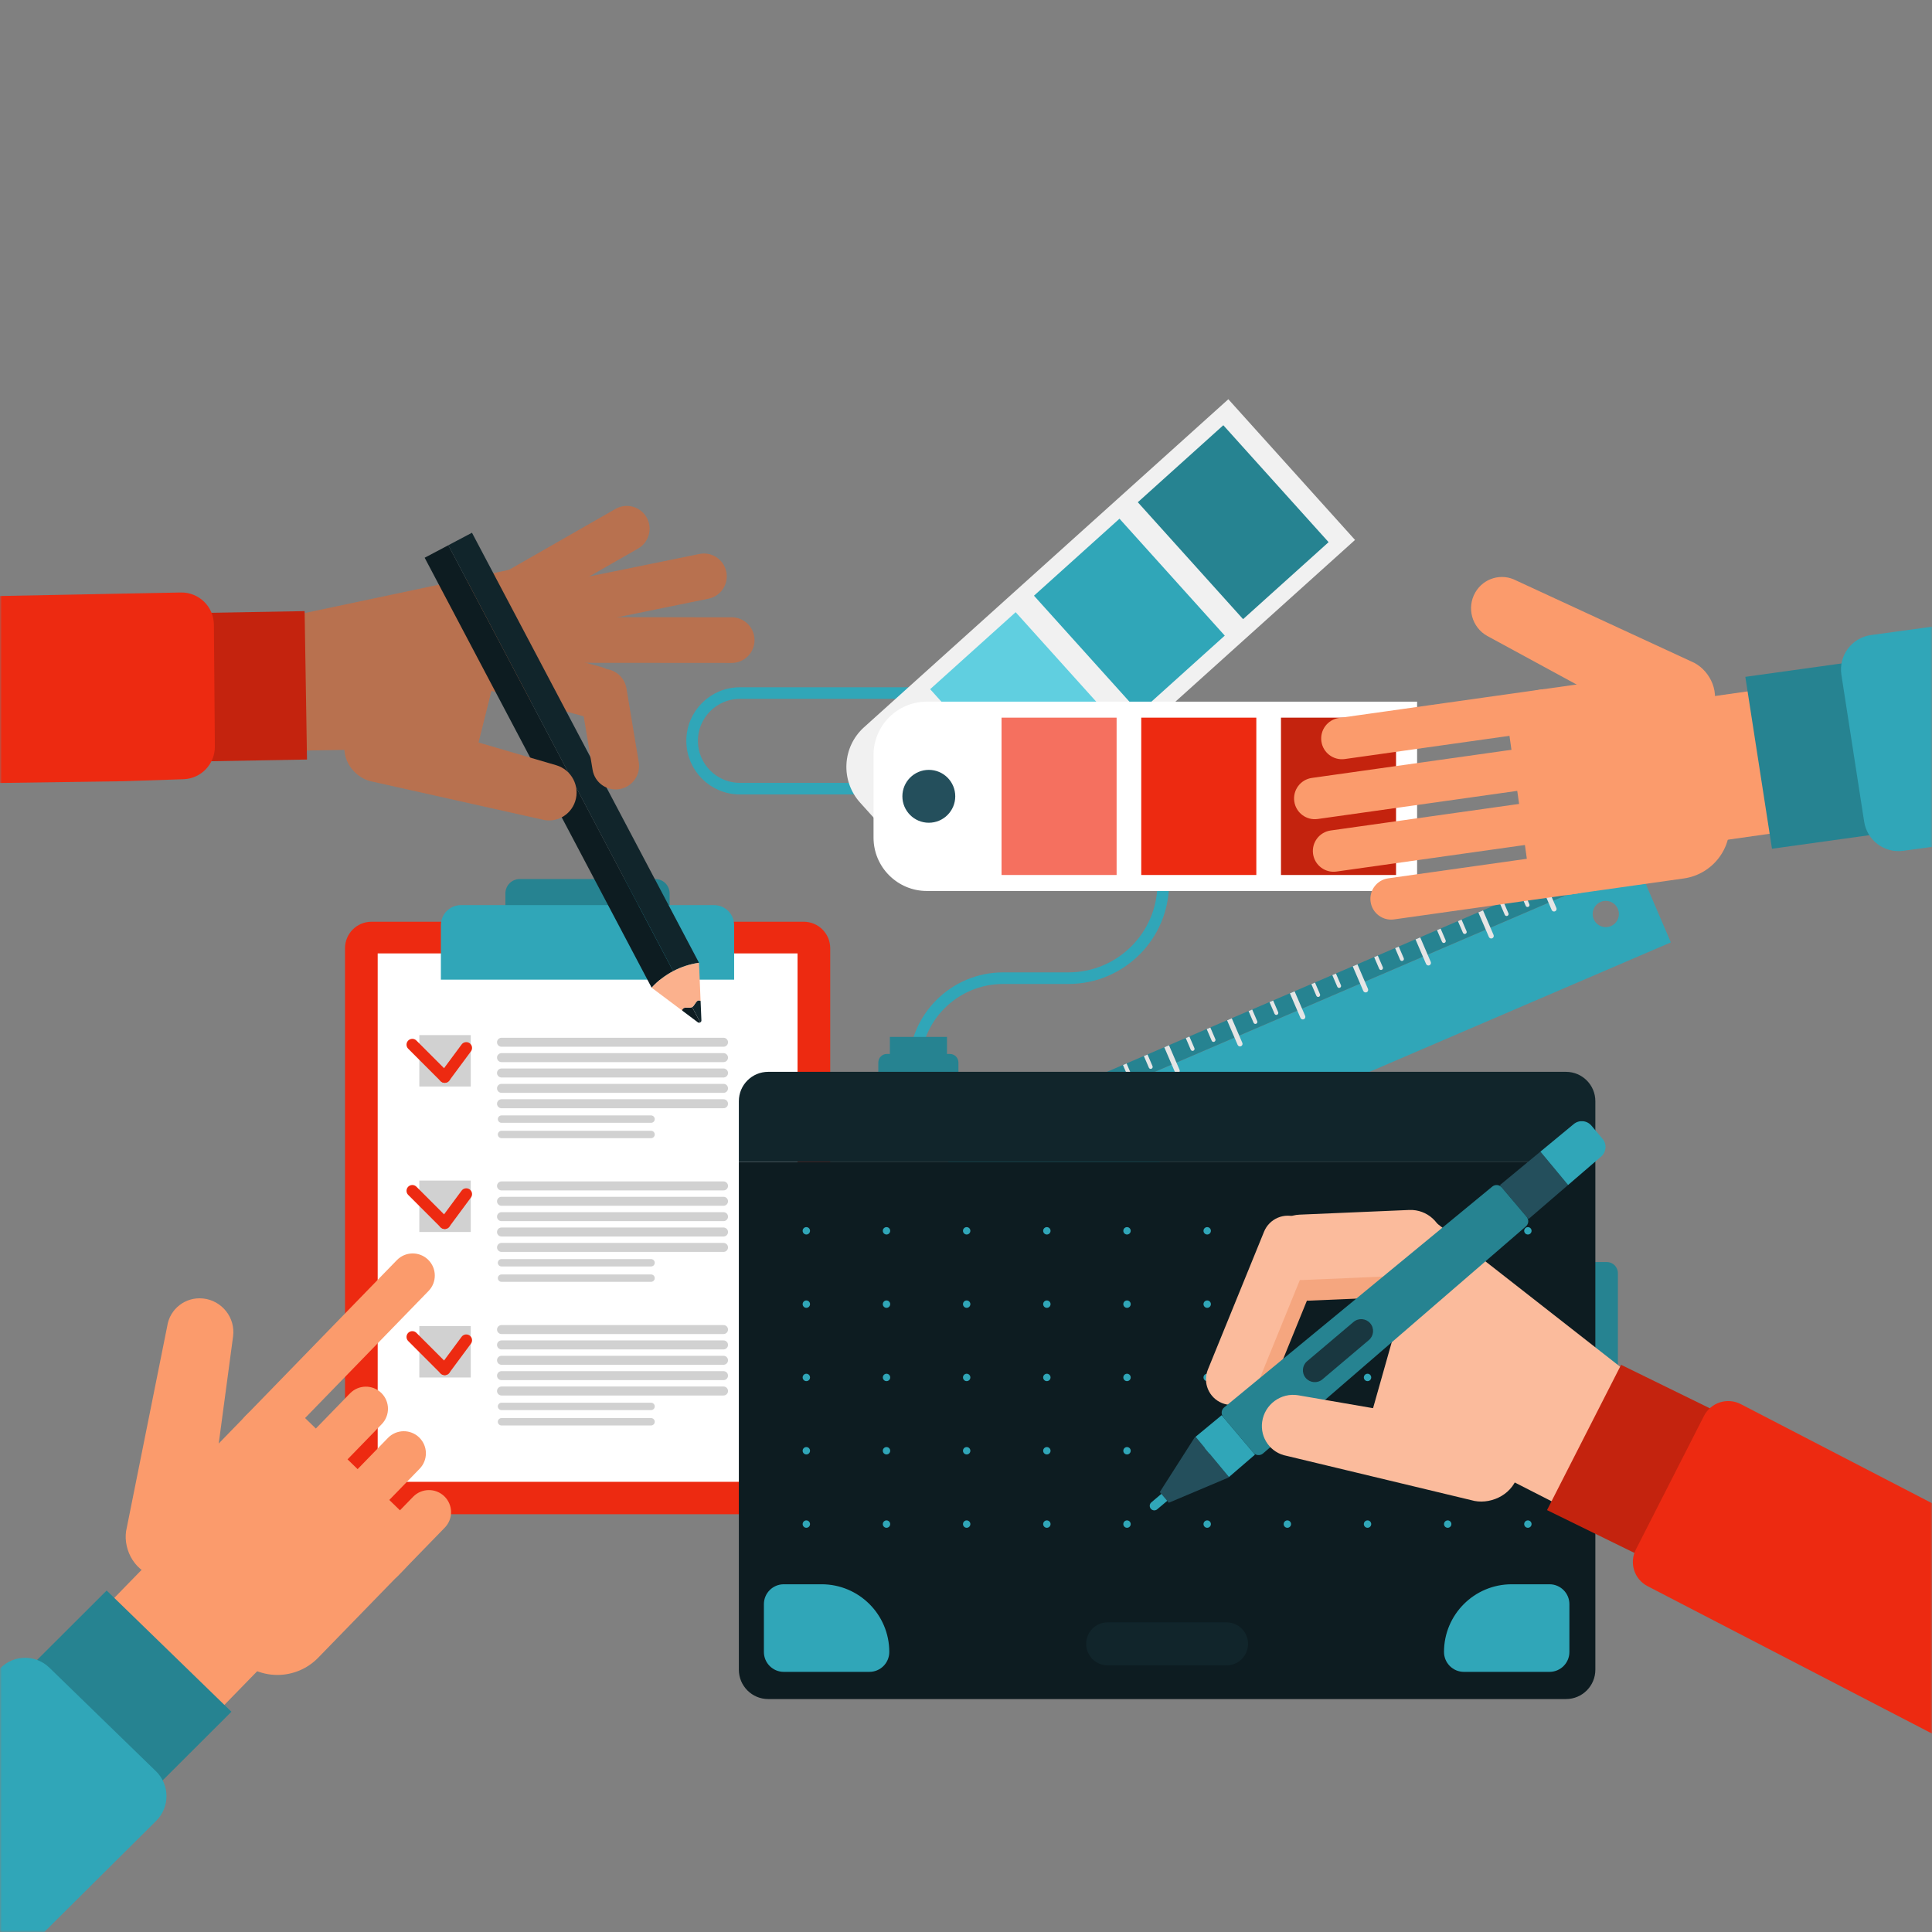 <svg width="500" height="500" viewBox="0 0 500 500" fill="none" xmlns="http://www.w3.org/2000/svg">
<rect x="0" y="0" width="500" height="500" fill="#808080" stroke="none"/>
<g clip-path="url(#clip0_3823_3508)">
<path d="M208.01 391.881H96.137C92.355 391.881 89.289 388.815 89.289 385.033V245.395C89.289 241.613 92.355 238.547 96.137 238.547H208.01C211.792 238.547 214.858 241.613 214.858 245.395V385.033C214.858 388.815 211.792 391.881 208.01 391.881Z" fill="#ED2A11"/>
<path d="M206.402 246.742H97.746V383.492H206.402V246.742Z" fill="white"/>
<path d="M129.793 269.734H187.246" stroke="#D1D1D1" stroke-width="2.327" stroke-miterlimit="10" stroke-linecap="round" stroke-linejoin="round"/>
<path d="M129.793 273.711H187.246" stroke="#D1D1D1" stroke-width="2.327" stroke-miterlimit="10" stroke-linecap="round" stroke-linejoin="round"/>
<path d="M129.793 277.688H187.246" stroke="#D1D1D1" stroke-width="2.327" stroke-miterlimit="10" stroke-linecap="round" stroke-linejoin="round"/>
<path d="M129.793 281.664H187.246" stroke="#D1D1D1" stroke-width="2.327" stroke-miterlimit="10" stroke-linecap="round" stroke-linejoin="round"/>
<path d="M129.793 285.648H187.246" stroke="#D1D1D1" stroke-width="2.327" stroke-miterlimit="10" stroke-linecap="round" stroke-linejoin="round"/>
<path d="M129.793 289.625H168.494" stroke="#D1D1D1" stroke-width="1.91" stroke-miterlimit="10" stroke-linecap="round" stroke-linejoin="round"/>
<path d="M129.793 293.602H168.494" stroke="#D1D1D1" stroke-width="1.91" stroke-miterlimit="10" stroke-linecap="round" stroke-linejoin="round"/>
<path d="M129.793 306.914H187.246" stroke="#D1D1D1" stroke-width="2.327" stroke-miterlimit="10" stroke-linecap="round" stroke-linejoin="round"/>
<path d="M129.793 310.891H187.246" stroke="#D1D1D1" stroke-width="2.327" stroke-miterlimit="10" stroke-linecap="round" stroke-linejoin="round"/>
<path d="M129.793 314.867H187.246" stroke="#D1D1D1" stroke-width="2.327" stroke-miterlimit="10" stroke-linecap="round" stroke-linejoin="round"/>
<path d="M129.793 318.844H187.246" stroke="#D1D1D1" stroke-width="2.327" stroke-miterlimit="10" stroke-linecap="round" stroke-linejoin="round"/>
<path d="M129.793 322.828H187.246" stroke="#D1D1D1" stroke-width="2.327" stroke-miterlimit="10" stroke-linecap="round" stroke-linejoin="round"/>
<path d="M129.793 326.805H168.494" stroke="#D1D1D1" stroke-width="1.91" stroke-miterlimit="10" stroke-linecap="round" stroke-linejoin="round"/>
<path d="M129.793 330.781H168.494" stroke="#D1D1D1" stroke-width="1.91" stroke-miterlimit="10" stroke-linecap="round" stroke-linejoin="round"/>
<path d="M129.793 344.086H187.246" stroke="#D1D1D1" stroke-width="2.327" stroke-miterlimit="10" stroke-linecap="round" stroke-linejoin="round"/>
<path d="M129.793 348.062H187.246" stroke="#D1D1D1" stroke-width="2.327" stroke-miterlimit="10" stroke-linecap="round" stroke-linejoin="round"/>
<path d="M129.793 352.039H187.246" stroke="#D1D1D1" stroke-width="2.327" stroke-miterlimit="10" stroke-linecap="round" stroke-linejoin="round"/>
<path d="M129.793 356.016H187.246" stroke="#D1D1D1" stroke-width="2.327" stroke-miterlimit="10" stroke-linecap="round" stroke-linejoin="round"/>
<path d="M129.793 359.992H187.246" stroke="#D1D1D1" stroke-width="2.327" stroke-miterlimit="10" stroke-linecap="round" stroke-linejoin="round"/>
<path d="M129.793 363.977H168.494" stroke="#D1D1D1" stroke-width="1.91" stroke-miterlimit="10" stroke-linecap="round" stroke-linejoin="round"/>
<path d="M129.793 367.953H168.494" stroke="#D1D1D1" stroke-width="1.91" stroke-miterlimit="10" stroke-linecap="round" stroke-linejoin="round"/>
<path d="M121.832 267.883H108.523V281.192H121.832V267.883Z" fill="#D1D1D1"/>
<path d="M121.832 305.531H108.523V318.84H121.832V305.531Z" fill="#D1D1D1"/>
<path d="M121.832 343.188H108.523V356.497H121.832V343.188Z" fill="#D1D1D1"/>
<path d="M106.707 270.352L115.088 278.732" stroke="#ED2A11" stroke-width="3" stroke-miterlimit="10" stroke-linecap="round" stroke-linejoin="round"/>
<path d="M120.668 271.203L115.09 278.735" stroke="#ED2A11" stroke-width="3" stroke-miterlimit="10" stroke-linecap="round" stroke-linejoin="round"/>
<path d="M106.707 308.18L115.088 316.56" stroke="#ED2A11" stroke-width="3" stroke-miterlimit="10" stroke-linecap="round" stroke-linejoin="round"/>
<path d="M120.668 309.031L115.09 316.563" stroke="#ED2A11" stroke-width="3" stroke-miterlimit="10" stroke-linecap="round" stroke-linejoin="round"/>
<path d="M106.707 346L115.088 354.381" stroke="#ED2A11" stroke-width="3" stroke-miterlimit="10" stroke-linecap="round" stroke-linejoin="round"/>
<path d="M120.668 346.852L115.09 354.384" stroke="#ED2A11" stroke-width="3" stroke-miterlimit="10" stroke-linecap="round" stroke-linejoin="round"/>
<path d="M173.297 237.992H130.797V231.216C130.797 229.159 132.464 227.492 134.521 227.492H169.573C171.63 227.492 173.297 229.159 173.297 231.216V237.992Z" fill="#268391"/>
<path d="M189.994 253.531H114.098V239.44C114.098 236.569 116.425 234.242 119.296 234.242H184.796C187.667 234.242 189.994 236.569 189.994 239.44V253.531Z" fill="#30A6B8"/>
<path d="M245.312 300.409L253.96 320.54L432.416 243.889L423.77 223.758L245.312 300.409ZM412.455 237.882C411.716 236.161 412.514 234.161 414.235 233.422C415.956 232.683 417.956 233.481 418.695 235.202C419.434 236.923 418.636 238.923 416.915 239.662C415.194 240.402 413.194 239.604 412.455 237.882Z" fill="#30A6B8"/>
<path d="M421.843 219.239L243.391 295.898L245.319 300.387L423.771 223.727L421.843 219.239Z" fill="#268391"/>
<path d="M415.098 222.17L417.828 228.525C417.972 228.86 418.363 229.016 418.697 228.872C419.031 228.728 419.188 228.337 419.044 228.003L416.314 221.648L415.098 222.17Z" fill="#E5E5E5"/>
<path d="M409.82 224.436L411.113 227.446C411.225 227.708 411.521 227.825 411.782 227.713C412.044 227.601 412.168 227.302 412.055 227.041L410.762 224.031L409.82 224.436Z" fill="#E5E5E5"/>
<path d="M404.402 226.764L405.695 229.774C405.807 230.035 406.103 230.154 406.364 230.041C406.625 229.929 406.749 229.63 406.637 229.369L405.344 226.359L404.402 226.764Z" fill="#E5E5E5"/>
<path d="M398.844 229.147L401.574 235.502C401.718 235.837 402.109 235.993 402.443 235.849C402.784 235.703 402.934 235.314 402.79 234.98L400.06 228.625L398.844 229.147Z" fill="#E5E5E5"/>
<path d="M393.562 231.421L394.855 234.431C394.967 234.693 395.269 234.808 395.531 234.695C395.786 234.585 395.911 234.287 395.798 234.026L394.505 231.016L393.562 231.421Z" fill="#E5E5E5"/>
<path d="M388.145 233.748L389.438 236.758C389.55 237.02 389.852 237.135 390.113 237.023C390.368 236.913 390.492 236.615 390.38 236.354L389.087 233.344L388.145 233.748Z" fill="#E5E5E5"/>
<path d="M382.59 236.131L385.32 242.486C385.464 242.821 385.855 242.977 386.189 242.833C386.524 242.689 386.68 242.298 386.536 241.964L383.806 235.609L382.59 236.131Z" fill="#E5E5E5"/>
<path d="M377.312 238.394L378.605 241.404C378.717 241.666 379.014 241.784 379.275 241.671C379.536 241.559 379.654 241.263 379.542 241.002L378.249 237.992L377.312 238.394Z" fill="#E5E5E5"/>
<path d="M371.895 240.723L373.188 243.733C373.3 243.994 373.596 244.113 373.858 244C374.12 243.888 374.237 243.592 374.125 243.331L372.832 240.32L371.895 240.723Z" fill="#E5E5E5"/>
<path d="M366.336 243.116L369.066 249.471C369.21 249.806 369.601 249.962 369.935 249.818C370.27 249.674 370.426 249.283 370.282 248.949L367.552 242.594L366.336 243.116Z" fill="#E5E5E5"/>
<path d="M361.055 245.382L362.348 248.392C362.46 248.653 362.762 248.769 363.017 248.659C363.278 248.547 363.402 248.249 363.29 247.987L361.997 244.977L361.055 245.382Z" fill="#E5E5E5"/>
<path d="M355.637 247.71L356.93 250.72C357.042 250.981 357.344 251.097 357.599 250.987C357.861 250.875 357.985 250.576 357.872 250.315L356.579 247.305L355.637 247.71Z" fill="#E5E5E5"/>
<path d="M350.086 250.092L352.816 256.447C352.96 256.782 353.345 256.94 353.685 256.794C354.019 256.65 354.176 256.259 354.032 255.925L351.302 249.57L350.086 250.092Z" fill="#E5E5E5"/>
<path d="M344.801 252.358L346.094 255.368C346.206 255.63 346.508 255.745 346.769 255.633C347.024 255.523 347.148 255.225 347.036 254.963L345.743 251.953L344.801 252.358Z" fill="#E5E5E5"/>
<path d="M339.379 254.693L340.672 257.703C340.784 257.965 341.086 258.08 341.348 257.968C341.609 257.856 341.727 257.56 341.615 257.299L340.322 254.289L339.379 254.693Z" fill="#E5E5E5"/>
<path d="M333.828 257.077L336.558 263.432C336.702 263.767 337.093 263.923 337.427 263.779C337.761 263.635 337.918 263.244 337.774 262.91L335.044 256.555L333.828 257.077Z" fill="#E5E5E5"/>
<path d="M328.551 259.342L329.844 262.353C329.956 262.614 330.252 262.732 330.513 262.62C330.775 262.508 330.899 262.209 330.786 261.948L329.493 258.938L328.551 259.342Z" fill="#E5E5E5"/>
<path d="M323.129 261.671L324.422 264.681C324.534 264.943 324.83 265.06 325.091 264.948C325.353 264.836 325.477 264.537 325.364 264.276L324.071 261.266L323.129 261.671Z" fill="#E5E5E5"/>
<path d="M317.57 264.061L320.3 270.416C320.444 270.751 320.835 270.907 321.169 270.763C321.51 270.617 321.66 270.228 321.516 269.894L318.786 263.539L317.57 264.061Z" fill="#E5E5E5"/>
<path d="M312.293 266.327L313.586 269.337C313.698 269.599 314 269.714 314.255 269.604C314.517 269.492 314.64 269.193 314.528 268.932L313.235 265.922L312.293 266.327Z" fill="#E5E5E5"/>
<path d="M306.875 268.655L308.168 271.665C308.28 271.926 308.582 272.042 308.844 271.929C309.099 271.819 309.223 271.521 309.111 271.26L307.818 268.25L306.875 268.655Z" fill="#E5E5E5"/>
<path d="M301.32 271.038L304.05 277.393C304.194 277.728 304.579 277.886 304.919 277.74C305.253 277.596 305.41 277.205 305.266 276.871L302.536 270.516L301.32 271.038Z" fill="#E5E5E5"/>
<path d="M296.035 273.311L297.328 276.321C297.44 276.583 297.742 276.698 298.003 276.586C298.265 276.474 298.383 276.178 298.27 275.916L296.977 272.906L296.035 273.311Z" fill="#E5E5E5"/>
<path d="M290.625 275.63L291.918 278.64C292.03 278.902 292.326 279.02 292.587 278.907C292.848 278.794 292.966 278.499 292.854 278.237L291.561 275.227L290.625 275.63Z" fill="#E5E5E5"/>
<path d="M285.062 278.022L287.793 284.377C287.937 284.712 288.327 284.868 288.661 284.724C288.996 284.58 289.153 284.189 289.009 283.855L286.279 277.5L285.062 278.022Z" fill="#E5E5E5"/>
<path d="M279.785 280.288L281.078 283.298C281.19 283.56 281.486 283.677 281.748 283.565C282.009 283.453 282.133 283.154 282.021 282.893L280.728 279.883L279.785 280.288Z" fill="#E5E5E5"/>
<path d="M274.367 282.616L275.66 285.626C275.772 285.887 276.074 286.003 276.329 285.893C276.59 285.781 276.714 285.483 276.602 285.221L275.309 282.211L274.367 282.616Z" fill="#E5E5E5"/>
<path d="M268.809 284.999L271.539 291.354C271.683 291.689 272.074 291.844 272.408 291.701C272.749 291.555 272.899 291.166 272.755 290.832L270.025 284.477L268.809 284.999Z" fill="#E5E5E5"/>
<path d="M263.527 287.271L264.82 290.281C264.932 290.542 265.234 290.658 265.495 290.546C265.75 290.436 265.874 290.138 265.762 289.877L264.469 286.867L263.527 287.271Z" fill="#E5E5E5"/>
<path d="M258.109 289.599L259.402 292.609C259.514 292.871 259.816 292.986 260.077 292.874C260.338 292.762 260.456 292.466 260.344 292.205L259.051 289.195L258.109 289.599Z" fill="#E5E5E5"/>
<path d="M252.559 291.983L255.289 298.338C255.433 298.673 255.824 298.829 256.158 298.685C256.492 298.541 256.649 298.15 256.505 297.816L253.775 291.461L252.559 291.983Z" fill="#E5E5E5"/>
<path d="M236.69 285.123V276.079C236.69 263.416 246.955 253.151 259.618 253.151H276.518C290.063 253.151 301.043 242.171 301.043 228.626C301.043 215.081 290.063 204.101 276.518 204.101H191.488C184.658 204.101 179.121 198.564 179.121 191.734C179.121 184.904 184.658 179.367 191.488 179.367H302.319" stroke="#30A6B8" stroke-width="3" stroke-miterlimit="10" stroke-linecap="round" stroke-linejoin="round"/>
<path d="M245.823 285.933H229.52C228.296 285.933 227.305 284.941 227.305 283.717V274.973C227.305 273.749 228.297 272.758 229.52 272.758H245.823C247.047 272.758 248.038 273.75 248.038 274.973V283.717C248.038 284.941 247.046 285.933 245.823 285.933Z" fill="#268391"/>
<path d="M245.076 268.352H230.301V275.222H245.076V268.352Z" fill="#268391"/>
<path d="M407.039 357.612V329.486C407.039 327.897 408.327 326.609 409.915 326.609H415.832C417.421 326.609 418.708 327.897 418.708 329.486V357.612C418.708 359.201 417.42 360.488 415.832 360.488H409.915C408.327 360.488 407.039 359.201 407.039 357.612Z" fill="#268391"/>
<path d="M412.875 284.984C412.875 280.791 409.476 277.391 405.282 277.391H198.808C194.615 277.391 191.215 280.79 191.215 284.984V300.73H412.875V284.984Z" fill="#11252B"/>
<path d="M191.215 300.734V432.121C191.215 436.314 194.614 439.714 198.808 439.714H405.283C409.476 439.714 412.876 436.315 412.876 432.121V300.734H191.215Z" fill="#0D1C21"/>
<path d="M317.424 430.995H286.666C283.591 430.995 281.098 428.502 281.098 425.427C281.098 422.352 283.591 419.859 286.666 419.859H317.424C320.499 419.859 322.992 422.352 322.992 425.427C322.992 428.502 320.499 430.995 317.424 430.995Z" fill="#11252B"/>
<path d="M207.723 318.534C207.723 318.006 208.151 317.578 208.678 317.578C209.206 317.578 209.634 318.006 209.634 318.534C209.634 319.062 209.206 319.49 208.678 319.49C208.151 319.489 207.723 319.062 207.723 318.534Z" fill="#30A6B8"/>
<path d="M229.425 319.49C229.953 319.49 230.381 319.062 230.381 318.534C230.381 318.006 229.953 317.578 229.425 317.578C228.897 317.578 228.469 318.006 228.469 318.534C228.469 319.062 228.897 319.49 229.425 319.49Z" fill="#30A6B8"/>
<path d="M249.219 318.534C249.219 318.006 249.647 317.578 250.174 317.578C250.702 317.578 251.13 318.006 251.13 318.534C251.13 319.062 250.702 319.49 250.174 319.49C249.647 319.489 249.219 319.062 249.219 318.534Z" fill="#30A6B8"/>
<path d="M270.925 319.49C271.453 319.49 271.881 319.062 271.881 318.534C271.881 318.006 271.453 317.578 270.925 317.578C270.397 317.578 269.969 318.006 269.969 318.534C269.969 319.062 270.397 319.49 270.925 319.49Z" fill="#30A6B8"/>
<path d="M291.671 319.49C292.199 319.49 292.627 319.062 292.627 318.534C292.627 318.006 292.199 317.578 291.671 317.578C291.143 317.578 290.715 318.006 290.715 318.534C290.715 319.062 291.143 319.49 291.671 319.49Z" fill="#30A6B8"/>
<path d="M312.421 319.49C312.949 319.49 313.377 319.062 313.377 318.534C313.377 318.006 312.949 317.578 312.421 317.578C311.893 317.578 311.465 318.006 311.465 318.534C311.465 319.062 311.893 319.49 312.421 319.49Z" fill="#30A6B8"/>
<path d="M333.167 319.49C333.695 319.49 334.123 319.062 334.123 318.534C334.123 318.006 333.695 317.578 333.167 317.578C332.639 317.578 332.211 318.006 332.211 318.534C332.211 319.062 332.639 319.49 333.167 319.49Z" fill="#30A6B8"/>
<path d="M352.961 318.534C352.961 318.006 353.389 317.578 353.917 317.578C354.445 317.578 354.872 318.006 354.872 318.534C354.872 319.062 354.444 319.49 353.917 319.49C353.389 319.489 352.961 319.062 352.961 318.534Z" fill="#30A6B8"/>
<path d="M374.663 319.49C375.191 319.49 375.619 319.062 375.619 318.534C375.619 318.006 375.191 317.578 374.663 317.578C374.135 317.578 373.707 318.006 373.707 318.534C373.707 319.062 374.135 319.49 374.663 319.49Z" fill="#30A6B8"/>
<path d="M395.413 319.49C395.941 319.49 396.369 319.062 396.369 318.534C396.369 318.006 395.941 317.578 395.413 317.578C394.885 317.578 394.457 318.006 394.457 318.534C394.457 319.062 394.885 319.49 395.413 319.49Z" fill="#30A6B8"/>
<path d="M207.723 337.51C207.723 336.982 208.151 336.555 208.678 336.555C209.206 336.555 209.634 336.983 209.634 337.51C209.634 338.038 209.206 338.466 208.678 338.466C208.151 338.465 207.723 338.037 207.723 337.51Z" fill="#30A6B8"/>
<path d="M229.425 338.467C229.953 338.467 230.381 338.039 230.381 337.511C230.381 336.983 229.953 336.555 229.425 336.555C228.897 336.555 228.469 336.983 228.469 337.511C228.469 338.039 228.897 338.467 229.425 338.467Z" fill="#30A6B8"/>
<path d="M249.219 337.51C249.219 336.982 249.647 336.555 250.174 336.555C250.702 336.555 251.13 336.983 251.13 337.51C251.13 338.038 250.702 338.466 250.174 338.466C249.647 338.465 249.219 338.037 249.219 337.51Z" fill="#30A6B8"/>
<path d="M270.925 338.467C271.453 338.467 271.881 338.039 271.881 337.511C271.881 336.983 271.453 336.555 270.925 336.555C270.397 336.555 269.969 336.983 269.969 337.511C269.969 338.039 270.397 338.467 270.925 338.467Z" fill="#30A6B8"/>
<path d="M291.671 338.467C292.199 338.467 292.627 338.039 292.627 337.511C292.627 336.983 292.199 336.555 291.671 336.555C291.143 336.555 290.715 336.983 290.715 337.511C290.715 338.039 291.143 338.467 291.671 338.467Z" fill="#30A6B8"/>
<path d="M312.421 338.467C312.949 338.467 313.377 338.039 313.377 337.511C313.377 336.983 312.949 336.555 312.421 336.555C311.893 336.555 311.465 336.983 311.465 337.511C311.465 338.039 311.893 338.467 312.421 338.467Z" fill="#30A6B8"/>
<path d="M333.167 338.467C333.695 338.467 334.123 338.039 334.123 337.511C334.123 336.983 333.695 336.555 333.167 336.555C332.639 336.555 332.211 336.983 332.211 337.511C332.211 338.039 332.639 338.467 333.167 338.467Z" fill="#30A6B8"/>
<path d="M352.961 337.51C352.961 336.982 353.389 336.555 353.917 336.555C354.445 336.555 354.872 336.983 354.872 337.51C354.872 338.038 354.444 338.466 353.917 338.466C353.389 338.465 352.961 338.037 352.961 337.51Z" fill="#30A6B8"/>
<path d="M374.663 338.467C375.191 338.467 375.619 338.039 375.619 337.511C375.619 336.983 375.191 336.555 374.663 336.555C374.135 336.555 373.707 336.983 373.707 337.511C373.707 338.039 374.135 338.467 374.663 338.467Z" fill="#30A6B8"/>
<path d="M395.413 338.467C395.941 338.467 396.369 338.039 396.369 337.511C396.369 336.983 395.941 336.555 395.413 336.555C394.885 336.555 394.457 336.983 394.457 337.511C394.457 338.039 394.885 338.467 395.413 338.467Z" fill="#30A6B8"/>
<path d="M207.723 356.479C207.723 355.951 208.151 355.523 208.678 355.523C209.206 355.523 209.634 355.951 209.634 356.479C209.634 357.007 209.206 357.435 208.678 357.435C208.151 357.435 207.723 357.007 207.723 356.479Z" fill="#30A6B8"/>
<path d="M228.473 356.479C228.473 355.951 228.901 355.523 229.429 355.523C229.957 355.523 230.384 355.951 230.384 356.479C230.384 357.007 229.956 357.435 229.429 357.435C228.9 357.435 228.473 357.007 228.473 356.479Z" fill="#30A6B8"/>
<path d="M249.219 356.479C249.219 355.951 249.647 355.523 250.174 355.523C250.702 355.523 251.13 355.951 251.13 356.479C251.13 357.007 250.702 357.435 250.174 357.435C249.647 357.435 249.219 357.007 249.219 356.479Z" fill="#30A6B8"/>
<path d="M269.969 356.479C269.969 355.951 270.397 355.523 270.924 355.523C271.452 355.523 271.88 355.951 271.88 356.479C271.88 357.007 271.452 357.435 270.924 357.435C270.397 357.435 269.969 357.007 269.969 356.479Z" fill="#30A6B8"/>
<path d="M290.715 356.479C290.715 355.951 291.143 355.523 291.671 355.523C292.199 355.523 292.627 355.951 292.627 356.479C292.627 357.007 292.199 357.435 291.671 357.435C291.142 357.435 290.715 357.007 290.715 356.479Z" fill="#30A6B8"/>
<path d="M311.465 356.479C311.465 355.951 311.893 355.523 312.421 355.523C312.949 355.523 313.377 355.951 313.377 356.479C313.377 357.007 312.949 357.435 312.421 357.435C311.893 357.435 311.465 357.007 311.465 356.479Z" fill="#30A6B8"/>
<path d="M332.211 356.479C332.211 355.951 332.639 355.523 333.167 355.523C333.695 355.523 334.123 355.951 334.123 356.479C334.123 357.007 333.695 357.435 333.167 357.435C332.639 357.435 332.211 357.007 332.211 356.479Z" fill="#30A6B8"/>
<path d="M352.961 356.479C352.961 355.951 353.389 355.523 353.917 355.523C354.445 355.523 354.872 355.951 354.872 356.479C354.872 357.007 354.444 357.435 353.917 357.435C353.389 357.435 352.961 357.007 352.961 356.479Z" fill="#30A6B8"/>
<path d="M373.711 356.479C373.711 355.951 374.139 355.523 374.667 355.523C375.195 355.523 375.623 355.951 375.623 356.479C375.623 357.007 375.195 357.435 374.667 357.435C374.139 357.435 373.711 357.007 373.711 356.479Z" fill="#30A6B8"/>
<path d="M394.457 356.479C394.457 355.951 394.885 355.523 395.413 355.523C395.941 355.523 396.369 355.951 396.369 356.479C396.369 357.007 395.941 357.435 395.413 357.435C394.885 357.435 394.457 357.007 394.457 356.479Z" fill="#30A6B8"/>
<path d="M207.723 375.456C207.723 374.928 208.151 374.5 208.678 374.5C209.206 374.5 209.634 374.928 209.634 375.456C209.634 375.984 209.206 376.412 208.678 376.412C208.151 376.412 207.723 375.984 207.723 375.456Z" fill="#30A6B8"/>
<path d="M229.425 376.412C229.953 376.412 230.381 375.984 230.381 375.456C230.381 374.928 229.953 374.5 229.425 374.5C228.897 374.5 228.469 374.928 228.469 375.456C228.469 375.984 228.897 376.412 229.425 376.412Z" fill="#30A6B8"/>
<path d="M249.219 375.456C249.219 374.928 249.647 374.5 250.174 374.5C250.702 374.5 251.13 374.928 251.13 375.456C251.13 375.984 250.702 376.412 250.174 376.412C249.647 376.412 249.219 375.984 249.219 375.456Z" fill="#30A6B8"/>
<path d="M270.925 376.412C271.453 376.412 271.881 375.984 271.881 375.456C271.881 374.928 271.453 374.5 270.925 374.5C270.397 374.5 269.969 374.928 269.969 375.456C269.969 375.984 270.397 376.412 270.925 376.412Z" fill="#30A6B8"/>
<path d="M291.671 376.412C292.199 376.412 292.627 375.984 292.627 375.456C292.627 374.928 292.199 374.5 291.671 374.5C291.143 374.5 290.715 374.928 290.715 375.456C290.715 375.984 291.143 376.412 291.671 376.412Z" fill="#30A6B8"/>
<path d="M312.421 376.412C312.949 376.412 313.377 375.984 313.377 375.456C313.377 374.928 312.949 374.5 312.421 374.5C311.893 374.5 311.465 374.928 311.465 375.456C311.465 375.984 311.893 376.412 312.421 376.412Z" fill="#30A6B8"/>
<path d="M333.167 376.412C333.695 376.412 334.123 375.984 334.123 375.456C334.123 374.928 333.695 374.5 333.167 374.5C332.639 374.5 332.211 374.928 332.211 375.456C332.211 375.984 332.639 376.412 333.167 376.412Z" fill="#30A6B8"/>
<path d="M352.961 375.456C352.961 374.928 353.389 374.5 353.917 374.5C354.445 374.5 354.872 374.928 354.872 375.456C354.872 375.984 354.444 376.412 353.917 376.412C353.389 376.412 352.961 375.984 352.961 375.456Z" fill="#30A6B8"/>
<path d="M374.663 376.412C375.191 376.412 375.619 375.984 375.619 375.456C375.619 374.928 375.191 374.5 374.663 374.5C374.135 374.5 373.707 374.928 373.707 375.456C373.707 375.984 374.135 376.412 374.663 376.412Z" fill="#30A6B8"/>
<path d="M395.413 376.412C395.941 376.412 396.369 375.984 396.369 375.456C396.369 374.928 395.941 374.5 395.413 374.5C394.885 374.5 394.457 374.928 394.457 375.456C394.457 375.984 394.885 376.412 395.413 376.412Z" fill="#30A6B8"/>
<path d="M207.723 394.433C207.723 393.905 208.151 393.477 208.678 393.477C209.206 393.477 209.634 393.905 209.634 394.433C209.634 394.961 209.206 395.388 208.678 395.388C208.151 395.388 207.723 394.961 207.723 394.433Z" fill="#30A6B8"/>
<path d="M229.425 395.389C229.953 395.389 230.381 394.961 230.381 394.433C230.381 393.905 229.953 393.477 229.425 393.477C228.897 393.477 228.469 393.905 228.469 394.433C228.469 394.961 228.897 395.389 229.425 395.389Z" fill="#30A6B8"/>
<path d="M249.219 394.433C249.219 393.905 249.647 393.477 250.174 393.477C250.702 393.477 251.13 393.905 251.13 394.433C251.13 394.961 250.702 395.388 250.174 395.388C249.647 395.388 249.219 394.961 249.219 394.433Z" fill="#30A6B8"/>
<path d="M270.925 395.389C271.453 395.389 271.881 394.961 271.881 394.433C271.881 393.905 271.453 393.477 270.925 393.477C270.397 393.477 269.969 393.905 269.969 394.433C269.969 394.961 270.397 395.389 270.925 395.389Z" fill="#30A6B8"/>
<path d="M291.671 395.389C292.199 395.389 292.627 394.961 292.627 394.433C292.627 393.905 292.199 393.477 291.671 393.477C291.143 393.477 290.715 393.905 290.715 394.433C290.715 394.961 291.143 395.389 291.671 395.389Z" fill="#30A6B8"/>
<path d="M312.421 395.389C312.949 395.389 313.377 394.961 313.377 394.433C313.377 393.905 312.949 393.477 312.421 393.477C311.893 393.477 311.465 393.905 311.465 394.433C311.465 394.961 311.893 395.389 312.421 395.389Z" fill="#30A6B8"/>
<path d="M333.167 395.389C333.695 395.389 334.123 394.961 334.123 394.433C334.123 393.905 333.695 393.477 333.167 393.477C332.639 393.477 332.211 393.905 332.211 394.433C332.211 394.961 332.639 395.389 333.167 395.389Z" fill="#30A6B8"/>
<path d="M352.961 394.433C352.961 393.905 353.389 393.477 353.917 393.477C354.445 393.477 354.872 393.905 354.872 394.433C354.872 394.961 354.444 395.388 353.917 395.388C353.389 395.388 352.961 394.961 352.961 394.433Z" fill="#30A6B8"/>
<path d="M374.663 395.389C375.191 395.389 375.619 394.961 375.619 394.433C375.619 393.905 375.191 393.477 374.663 393.477C374.135 393.477 373.707 393.905 373.707 394.433C373.707 394.961 374.135 395.389 374.663 395.389Z" fill="#30A6B8"/>
<path d="M395.413 395.389C395.941 395.389 396.369 394.961 396.369 394.433C396.369 393.905 395.941 393.477 395.413 393.477C394.885 393.477 394.457 393.905 394.457 394.433C394.457 394.961 394.885 395.389 395.413 395.389Z" fill="#30A6B8"/>
<path d="M224.998 432.677H202.844C200 432.677 197.695 430.372 197.695 427.528V415.157C197.695 412.313 200 410.008 202.844 410.008H212.63C222.304 410.008 230.147 417.851 230.147 427.525V427.528C230.147 430.371 227.841 432.677 224.998 432.677Z" fill="#30A6B8"/>
<path d="M378.856 432.677H401.01C403.854 432.677 406.159 430.372 406.159 427.528V415.157C406.159 412.313 403.854 410.008 401.01 410.008H391.224C381.55 410.008 373.707 417.851 373.707 427.525V427.528C373.707 430.371 376.012 432.677 378.856 432.677Z" fill="#30A6B8"/>
<path d="M350.68 139.734L256.4 224.624C250.732 229.727 242 229.27 236.897 223.602L222.59 207.713C217.487 202.045 217.944 193.314 223.612 188.21L317.892 103.32L350.68 139.734Z" fill="#F1F1F1"/>
<path d="M262.851 158.434L240.723 178.359L267.968 208.618L290.097 188.693L262.851 158.434Z" fill="#60CFE0"/>
<path d="M289.723 134.239L267.594 154.164L294.84 184.423L316.968 164.498L289.723 134.239Z" fill="#30A6B8"/>
<path d="M316.594 110.051L294.465 129.977L321.711 160.236L343.839 140.31L316.594 110.051Z" fill="#268391"/>
<path d="M366.746 230.586H239.879C232.252 230.586 226.07 224.403 226.07 216.777V195.396C226.07 187.769 232.253 181.586 239.879 181.586H366.745V230.586H366.746Z" fill="white"/>
<path d="M288.978 185.727H259.199V226.447H288.978V185.727Z" fill="#F5705F"/>
<path d="M325.134 185.727H295.355V226.447H325.134V185.727Z" fill="#ED2A11"/>
<path d="M361.295 185.727H331.516V226.447H361.295V185.727Z" fill="#C4230E"/>
<path d="M233.535 206.084C233.535 202.305 236.598 199.242 240.377 199.242C244.156 199.242 247.219 202.305 247.219 206.084C247.219 209.863 244.156 212.926 240.377 212.926C236.598 212.926 233.535 209.863 233.535 206.084Z" fill="#244F5C"/>
<mask id="mask0_3823_3508" style="mask-type:luminance" maskUnits="userSpaceOnUse" x="0" y="0" width="500" height="500">
<path d="M500 0H0V500H500V0Z" fill="white"/>
</mask>
<g mask="url(#mask0_3823_3508)">
<path d="M375.258 326.577C375.457 331.25 371.831 335.199 367.158 335.399L338.783 336.609C334.11 336.808 330.161 333.182 329.961 328.509C329.762 323.836 333.388 319.887 338.061 319.687L366.436 318.477C371.109 318.277 375.059 321.904 375.258 326.577Z" fill="#F5A67F"/>
<path d="M320.901 361.513C317.499 360.127 315.865 356.247 317.251 352.845L329.336 323.175C330.722 319.773 334.602 318.139 338.004 319.525C341.406 320.91 343.04 324.791 341.655 328.193L329.57 357.863C328.183 361.264 324.303 362.899 320.901 361.513Z" fill="#F5A67F"/>
<path d="M426.863 359.632L409.85 392.769L355.219 364.881L369.423 314.695L426.863 359.632Z" fill="#FBBB9C"/>
<path d="M419.535 353.211L400.367 390.813L429.427 405.051L448.596 367.448L419.535 353.211Z" fill="#C4230E"/>
<path d="M440.981 366.448L423.353 401.029C421.591 404.486 422.949 408.716 426.394 410.501L503.156 450.281L527.196 403.123L450.518 363.387C447.039 361.585 442.759 362.959 440.981 366.448Z" fill="#ED2A11"/>
<path d="M373.524 321.241C373.723 325.914 370.097 329.863 365.424 330.063L337.049 331.273C332.376 331.472 328.427 327.846 328.227 323.173C328.028 318.5 331.654 314.551 336.327 314.351L364.702 313.141C369.376 312.941 373.325 316.568 373.524 321.241Z" fill="#FBBB9C"/>
<path d="M316.249 363.113C312.847 361.727 311.213 357.847 312.598 354.445L327.133 318.761C328.519 315.359 332.399 313.725 335.801 315.11C339.203 316.496 340.837 320.376 339.452 323.778L324.917 359.462C323.531 362.865 319.651 364.499 316.249 363.113Z" fill="#FBBB9C"/>
<path d="M305.335 384.128C305.754 384.624 305.691 385.366 305.195 385.785L299.485 390.604C298.989 391.023 298.247 390.96 297.828 390.464C297.409 389.968 297.472 389.226 297.968 388.807L303.678 383.988C304.174 383.569 304.916 383.632 305.335 384.128Z" fill="#30A6B8"/>
<path d="M388.16 306.717L395.58 315.491L405.817 306.676L398.654 298.039L388.16 306.717Z" fill="#244F5C"/>
<path d="M405.818 306.679L414.377 299.309C415.735 298.14 415.898 296.094 414.742 294.725L411.866 291.317C410.71 289.947 408.667 289.764 407.286 290.906L398.656 298.042L405.818 306.679Z" fill="#30A6B8"/>
<path d="M326.868 376.158L394.902 317.389C395.632 316.759 395.718 315.658 395.095 314.922L388.658 307.311C388.036 306.576 386.939 306.477 386.196 307.089L316.805 364.253C316.048 364.876 315.947 365.998 316.58 366.747L324.374 375.963C325.007 376.71 326.128 376.798 326.868 376.158Z" fill="#268391"/>
<path d="M309.145 372.064L300.152 386.147L302.483 388.91L317.877 382.412L318.051 382.263L309.411 371.844L309.145 372.064Z" fill="#244F5C"/>
<path d="M318.05 382.261L324.788 376.458L316.163 366.258L309.41 371.842L318.05 382.261Z" fill="#30A6B8"/>
<path d="M354.625 342.479C355.72 343.774 355.558 345.712 354.263 346.807L342.245 356.971C340.95 358.066 339.012 357.904 337.917 356.609C336.822 355.314 336.984 353.376 338.279 352.281L350.297 342.117C351.592 341.022 353.53 341.184 354.625 342.479Z" fill="#193740"/>
<path d="M326.65 367.944C326.056 372.138 328.838 376.016 332.988 376.776L381.634 388.45C386.249 389.303 391.824 386.564 392.947 381.153C394.438 373.976 388.211 370.1 383.828 369.345L335.977 361.096C331.525 360.345 327.287 363.456 326.65 367.944Z" fill="#FBBB9C"/>
</g>
<mask id="mask1_3823_3508" style="mask-type:luminance" maskUnits="userSpaceOnUse" x="0" y="0" width="500" height="500">
<path d="M500 0H0V500H500V0Z" fill="white"/>
</mask>
<g mask="url(#mask1_3823_3508)">
<path d="M42.507 400.261L22.57 420.727L51.031 448.452L70.968 427.987L42.507 400.261Z" fill="#FB9B6C"/>
<path d="M77.926 365.994L104.529 391.863C108.471 395.697 108.53 402.09 104.659 406.071L82.34 429.023C76.72 434.802 67.438 434.977 61.714 429.41L38.351 406.692C34.408 402.859 34.35 396.465 38.221 392.484L63.721 366.261C67.592 362.28 73.984 362.16 77.926 365.994Z" fill="#FB9B6C"/>
<path d="M52.55 336.047C47.996 335.575 43.921 338.737 43.268 343.25L32.632 396.262C31.897 401.281 35.082 407.191 40.971 408.185C48.783 409.504 52.716 402.621 53.354 397.857L60.323 345.842C60.955 341.003 57.423 336.552 52.55 336.047Z" fill="#FB9B6C"/>
<path d="M94.91 407.927C97.176 410.129 100.797 410.077 102.999 407.811L115.117 395.34C117.319 393.074 117.267 389.453 115.001 387.251C112.735 385.049 109.114 385.101 106.912 387.367L94.794 399.838C92.592 402.104 92.644 405.726 94.91 407.927Z" fill="#FB9B6C"/>
<path d="M85.969 395.193C88.234 397.395 91.856 397.343 94.058 395.077L108.604 380.106C110.806 377.84 110.754 374.219 108.488 372.017C106.222 369.815 102.601 369.867 100.399 372.133L85.853 387.104C83.65 389.369 83.703 392.991 85.969 395.193Z" fill="#FB9B6C"/>
<path d="M75.156 384.688C77.422 386.89 81.043 386.838 83.245 384.572L98.79 368.574C100.992 366.308 100.94 362.687 98.674 360.485C96.408 358.283 92.787 358.335 90.585 360.601L75.04 376.599C72.838 378.865 72.89 382.487 75.156 384.688Z" fill="#FB9B6C"/>
<path d="M63.554 374.625C65.82 376.827 69.441 376.775 71.643 374.509L110.909 334.098C113.111 331.832 113.059 328.211 110.793 326.009C108.527 323.807 104.906 323.859 102.704 326.125L63.438 366.536C61.237 368.802 61.289 372.423 63.554 374.625Z" fill="#FB9B6C"/>
<path d="M27.603 411.625L6.43 432.754L38.719 464.127L59.891 442.998L27.603 411.625Z" fill="#268391"/>
<path d="M40.428 471.223L-10.584 521.901L-51.078 482.554L0.159 431.653C3.64 428.195 9.249 428.164 12.768 431.583L40.356 458.39C43.964 461.895 43.996 467.678 40.428 471.223Z" fill="#30A6B8"/>
</g>
<mask id="mask2_3823_3508" style="mask-type:luminance" maskUnits="userSpaceOnUse" x="0" y="0" width="500" height="500">
<path d="M500 0H0V500H500V0Z" fill="white"/>
</mask>
<g mask="url(#mask2_3823_3508)">
<path d="M462.545 177.467L436.004 181.242L441.253 218.153L467.794 214.379L462.545 177.467Z" fill="#FB9B6C"/>
<path d="M390.463 189.107L395.336 223.584C396.059 228.693 400.87 232.277 406.029 231.547L435.774 227.342C443.264 226.283 448.535 219.347 447.486 211.929L443.206 181.651C442.484 176.542 437.672 172.958 432.513 173.688L398.529 178.492C393.37 179.221 389.74 183.997 390.463 189.107Z" fill="#FB9B6C"/>
<path d="M381.82 153.294C383.983 149.583 388.635 148.246 392.416 150.249L438.469 171.537C442.678 173.759 445.393 179.443 442.886 184.455C439.561 191.104 432.169 190.274 428.206 188.12L384.938 164.606C380.923 162.406 379.505 157.266 381.82 153.294Z" fill="#FB9B6C"/>
<path d="M412.838 225.182C413.252 228.118 411.208 230.833 408.272 231.246L360.774 237.941C357.838 238.355 355.123 236.31 354.71 233.375C354.296 230.439 356.34 227.724 359.276 227.311L406.774 220.616C409.709 220.202 412.424 222.247 412.838 225.182Z" fill="#FB9B6C"/>
<path d="M404.974 211.807C405.388 214.743 403.344 217.458 400.408 217.871L345.883 225.557C342.948 225.971 340.232 223.927 339.819 220.991C339.405 218.055 341.449 215.34 344.385 214.927L398.91 207.241C401.845 206.827 404.56 208.871 404.974 211.807Z" fill="#FB9B6C"/>
<path d="M402.999 197.799C403.413 200.735 401.369 203.45 398.433 203.863L341.02 211.956C338.085 212.37 335.369 210.326 334.956 207.39C334.542 204.454 336.586 201.739 339.522 201.326L396.935 193.233C399.87 192.819 402.585 194.864 402.999 197.799Z" fill="#FB9B6C"/>
<path d="M404.96 182.994C405.374 185.93 403.33 188.645 400.394 189.058L348.039 196.438C345.104 196.852 342.388 194.808 341.975 191.872C341.561 188.936 343.605 186.221 346.541 185.808L398.896 178.428C401.831 178.014 404.546 180.058 404.96 182.994Z" fill="#FB9B6C"/>
<path d="M458.587 219.654L488.212 215.528L481.317 171.039L451.691 175.165L458.587 219.654Z" fill="#268391"/>
<path d="M484.222 164.351L555.463 154.594L564.111 210.389L492.555 220.189C487.694 220.855 483.196 217.503 482.445 212.654L476.553 174.641C475.783 169.67 479.238 165.034 484.222 164.351Z" fill="#30A6B8"/>
</g>
<mask id="mask3_3823_3508" style="mask-type:luminance" maskUnits="userSpaceOnUse" x="0" y="0" width="500" height="500">
<path d="M500 0H0V500H500V0Z" fill="white"/>
</mask>
<g mask="url(#mask3_3823_3508)">
<path d="M167.341 133.903C165.722 131.073 162.116 130.091 159.285 131.71L114.7 157.213C111.87 158.832 110.888 162.438 112.507 165.268C114.126 168.098 117.732 169.08 120.562 167.461L165.147 141.958C167.978 140.34 168.96 136.733 167.341 133.903Z" fill="#B8714F"/>
<path d="M187.967 147.974C187.315 144.779 184.197 142.718 181.003 143.37L122.83 155.24C119.635 155.892 117.574 159.01 118.226 162.204C118.878 165.399 121.996 167.46 125.191 166.808L183.364 154.938C186.557 154.287 188.618 151.168 187.967 147.974Z" fill="#B8714F"/>
<path d="M195.272 165.669C195.275 162.409 192.634 159.763 189.373 159.761L126.166 159.711C122.906 159.708 120.26 162.349 120.258 165.61C120.255 168.87 122.896 171.516 126.157 171.518L189.364 171.568C192.624 171.57 195.269 168.929 195.272 165.669Z" fill="#B8714F"/>
<path d="M70.273 160.474L70.916 194.371L123.514 193.495L135.213 146.734L70.273 160.474Z" fill="#B8714F"/>
<path d="M49.984 158.668L78.834 158.156L79.082 173.553L79.451 196.566L50.601 197.077L49.984 158.668Z" fill="#C4230E"/>
<path d="M120.484 169.937C119.491 173.535 121.602 177.256 125.2 178.249L151.949 185.633C155.547 186.626 159.268 184.515 160.261 180.917C161.254 177.319 159.143 173.598 155.545 172.605L128.796 165.221C125.199 164.229 121.477 166.34 120.484 169.937Z" fill="#B8714F"/>
<path d="M-60.578 155.273L-32.714 154.876L46.798 153.338C51.472 153.248 55.32 156.992 55.356 161.667L55.602 193.204C55.637 197.758 52.036 201.51 47.485 201.661L32.017 202.175L-60.202 203.49L-60.578 155.273Z" fill="#ED2A11"/>
<path d="M180.742 258.904C180.088 259.043 179.751 260.276 179.125 260.623L181.221 264.594C181.4 264.494 181.533 264.313 181.524 264.097L181.313 259.024C181.125 258.923 180.936 258.863 180.742 258.904Z" fill="#11252B"/>
<path d="M179.108 260.634C178.473 260.97 177.248 260.54 176.761 261.005C176.621 261.138 176.563 261.322 176.539 261.528L180.609 264.579C180.791 264.715 181.03 264.701 181.218 264.596L179.122 260.625C179.117 260.627 179.113 260.632 179.108 260.634Z" fill="#0D1C21"/>
<path d="M116.025 141.109L109.902 144.341L168.648 255.616C170.271 253.835 172.168 252.4 174.211 251.324L116.025 141.109Z" fill="#0D1C21"/>
<path d="M180.898 249.161L122.146 137.875L116.023 141.107L174.21 251.323C176.329 250.207 178.604 249.479 180.898 249.161Z" fill="#11252B"/>
<path d="M168.659 255.626L168.648 255.617L168.653 255.628L168.659 255.626Z" fill="#51395D"/>
<path d="M176.761 261.01C177.248 260.545 178.473 260.974 179.108 260.639C179.108 260.639 179.117 260.632 179.122 260.629C179.748 260.282 180.085 259.049 180.739 258.91C180.933 258.869 181.122 258.929 181.31 259.03L180.899 249.164C178.606 249.482 176.33 250.211 174.211 251.326C172.168 252.401 170.271 253.836 168.648 255.618L168.659 255.626L176.54 261.533C176.563 261.327 176.621 261.143 176.761 261.01Z" fill="#FBB18D"/>
<path d="M168.659 255.626L168.648 255.617L168.659 255.626Z" fill="#B49FC1"/>
<path d="M160.333 204.221C163.631 203.672 165.858 200.553 165.309 197.255L162.127 178.161C161.578 174.863 158.459 172.636 155.161 173.185C151.863 173.734 149.636 176.853 150.185 180.151L153.367 199.245C153.917 202.543 157.036 204.77 160.333 204.221Z" fill="#B8714F"/>
<path d="M148.86 207.38C147.667 211.046 143.841 213.102 140.144 212.062L95.707 202.133C91.593 200.983 88.132 196.513 89.379 191.64C91.034 185.176 97.675 184.501 101.56 185.638L143.976 198.048C147.917 199.217 150.136 203.457 148.86 207.38Z" fill="#B8714F"/>
</g>
</g>
<defs>
<clipPath id="clip0_3823_3508">
<rect width="500" height="500" fill="white"/>
</clipPath>
</defs>
</svg>
